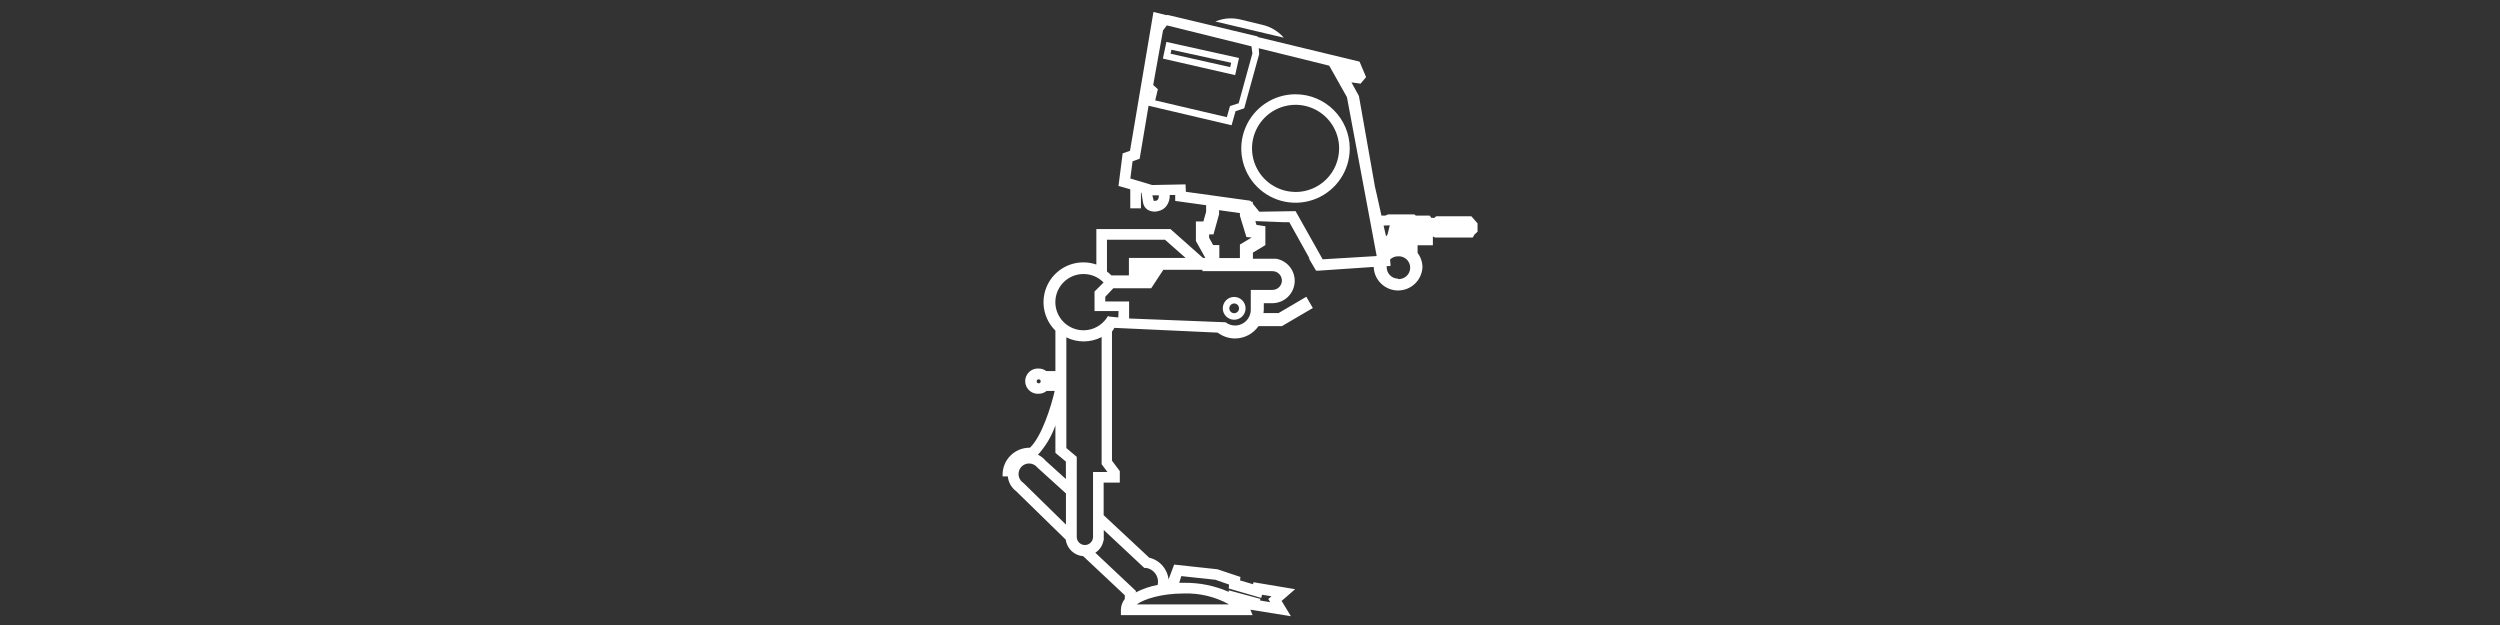 ﻿<?xml version="1.0" encoding="UTF-8" standalone="no"?>
<!DOCTYPE svg PUBLIC "-//W3C//DTD SVG 20010904//EN" "http://www.w3.org/TR/2001/REC-SVG-20010904/DTD/svg10.dtd">
<svg version="1.1" id="Frosty Editor v1.0.5.3" xmlns="http://www.w3.org/2000/svg" d1p1:xlink="http://www.w3.org/1999/xlink" viewBox="0 0 384 96" xmlns:d1p1="xmlns">
  <rect x="0" y="0" width="384" height="96" fill="#333333" stroke="none"/>
  <path stroke="none" fill="none" d="M 173.400,42.300 C 173.400,41.417 173.400,40.533 173.400,39.650 176.303,39.650 179.207,39.650 182.110,39.650 181.053,38.717 179.997,37.783 178.940,36.850 175.960,36.850 172.980,36.850 170.000,36.850 170.000,38.477 170.000,40.103 170.000,41.730 170.240,41.915 170.467,42.115 170.680,42.330 171.587,42.320 172.493,42.310 173.400,42.300 Z " />
  <path stroke="none" fill="none" d="M 163.720,73.610 C 163.720,72.717 163.720,71.823 163.720,70.930 163.183,70.483 162.647,70.037 162.110,69.590 162.110,68.173 162.110,66.757 162.110,65.340 161.529,67.017 160.617,68.561 159.430,69.880 159.879,70.089 160.276,70.397 160.590,70.780 161.633,71.723 162.677,72.667 163.720,73.610 Z " />
  <path stroke="none" fill="none" d="M 191.930,93.250 C 191.930,93.283 191.930,93.317 191.930,93.350 191.930,93.320 191.930,93.290 191.930,93.260 191.930,93.257 191.930,93.253 191.930,93.250 Z " />
  <path stroke="none" fill="none" d="M 188.640,90.910 C 188.640,90.830 188.640,90.750 188.640,90.670 190.263,91.113 191.887,91.557 193.510,92.000 193.510,92.087 193.510,92.173 193.510,92.260 194.020,92.343 194.530,92.427 195.040,92.510 194.943,92.350 194.847,92.190 194.750,92.030 194.913,91.890 195.077,91.750 195.240,91.610 194.757,91.530 194.273,91.450 193.790,91.370 193.750,91.533 193.710,91.697 193.670,91.860 192.003,91.377 190.337,90.893 188.670,90.410 188.690,90.210 188.710,90.010 188.730,89.810 188.027,89.563 187.323,89.317 186.620,89.070 184.877,88.883 183.133,88.697 181.390,88.510 181.260,88.853 181.130,89.197 181.000,89.540 181.263,89.540 181.527,89.540 181.790,89.540 184.145,89.500 186.481,89.968 188.640,90.910 188.640,90.910 188.640,90.910 188.640,90.910 Z " />
  <path stroke="none" fill="none" d="M 159.370,71.870 C 159.060,71.465 158.580,71.225 158.070,71.220 157.365,71.220 156.741,71.675 156.526,72.347 156.311,73.018 156.556,73.751 157.130,74.160 157.163,74.187 157.197,74.213 157.230,74.240 159.403,76.363 161.577,78.487 163.750,80.610 163.750,79.013 163.750,77.417 163.750,75.820 162.290,74.503 160.830,73.187 159.370,71.870 Z " />
  <path stroke="none" fill="none" d="M 177.180,30.880 C 177.180,30.880 177.310,30.880 177.580,30.830 177.580,30.830 177.580,30.830 177.580,30.830 177.580,30.830 177.990,30.730 177.990,30.000 177.657,30.000 177.323,30.000 176.990,30.000 177.053,30.293 177.117,30.587 177.180,30.880 Z " />
  <path stroke="none" fill="none" d="M 189.680,11.540 C 185.993,10.693 182.307,9.847 178.620,9.000 178.800,8.147 178.980,7.293 179.160,6.440 182.877,7.263 186.593,8.087 190.310,8.910 190.100,9.787 189.890,10.663 189.680,11.540 Z M 178.680,4.710 C 178.177,7.507 177.673,10.303 177.170,13.100 177.410,13.313 177.650,13.527 177.890,13.740 177.753,14.313 177.617,14.887 177.480,15.460 181.147,16.320 184.813,17.180 188.480,18.040 188.643,17.457 188.807,16.873 188.970,16.290 189.413,16.147 189.857,16.003 190.300,15.860 191.003,13.307 191.707,10.753 192.410,8.200 192.383,7.867 192.357,7.533 192.330,7.200 187.997,6.127 183.663,5.053 179.330,3.980 179.113,4.223 178.897,4.467 178.680,4.710 Z " />
  <path stroke="none" fill="none" d="M 159.850,58.570 C 159.850,58.736 159.716,58.870 159.550,58.870 159.384,58.870 159.250,58.736 159.250,58.570 159.250,58.404 159.384,58.270 159.550,58.270 159.716,58.270 159.850,58.404 159.850,58.570 159.850,58.570 159.850,58.570 159.850,58.570 Z " />
  <path stroke="none" fill="none" d="M 189.110,9.670 C 186.050,8.993 182.990,8.317 179.930,7.640 179.887,7.843 179.843,8.047 179.800,8.250 182.853,8.947 185.907,9.643 188.960,10.340 189.010,10.117 189.060,9.893 189.110,9.670 189.110,9.670 189.110,9.670 189.110,9.670 Z " />
  <path stroke="none" fill="none" d="M 188.770,92.840 C 186.653,91.659 184.253,91.078 181.830,91.160 178.410,91.160 175.760,91.950 174.570,92.840 179.303,92.840 184.037,92.840 188.770,92.840 Z " />
  <path stroke="none" fill="none" d="M 214.740,37.310 C 214.893,37.300 215.047,37.300 215.200,37.310 215.200,37.207 215.200,37.103 215.200,37.000 215.200,37.000 215.200,37.000 215.200,37.000 215.180,36.880 215.160,36.760 215.140,36.640 214.783,36.370 214.427,36.100 214.070,35.830 213.960,36.380 213.850,36.930 213.740,37.480 214.064,37.378 214.401,37.321 214.740,37.310 214.740,37.310 214.740,37.310 214.740,37.310 Z " />
  <path stroke="none" fill="none" d="M 176.780,14.090 C 176.770,14.083 176.760,14.077 176.750,14.070 176.730,14.197 176.710,14.323 176.690,14.450 176.720,14.330 176.750,14.210 176.780,14.090 176.780,14.090 176.780,14.090 176.780,14.090 Z " />
  <path stroke="none" fill="none" d="M 168.240,84.900 C 170.333,86.870 172.427,88.840 174.520,90.810 174.493,90.840 174.467,90.870 174.440,90.900 174.440,90.933 174.440,90.967 174.440,91.000 175.506,90.461 176.644,90.080 177.820,89.870 177.933,89.373 177.866,88.852 177.630,88.400 177.299,87.784 176.693,87.363 176.000,87.270 175.917,87.270 175.833,87.270 175.750,87.270 173.677,85.330 171.603,83.390 169.530,81.450 169.530,81.810 169.530,82.170 169.530,82.530 169.535,82.577 169.535,82.623 169.530,82.670 169.530,82.780 169.530,82.890 169.530,83.000 169.530,83.000 169.530,83.000 169.530,83.000 169.388,83.787 168.919,84.477 168.240,84.900 168.240,84.900 168.240,84.900 168.240,84.900 Z " />
  <path stroke="none" fill="none" d="M 192.320,36.490 C 192.050,36.467 191.780,36.443 191.510,36.420 191.177,35.333 190.843,34.247 190.510,33.160 190.503,33.020 190.497,32.880 190.490,32.740 189.423,32.587 188.357,32.433 187.290,32.280 187.277,32.493 187.263,32.707 187.250,32.920 186.963,33.950 186.677,34.980 186.390,36.010 186.167,36.010 185.943,36.010 185.720,36.010 185.720,36.177 185.720,36.343 185.720,36.510 185.927,36.883 186.133,37.257 186.340,37.630 186.657,37.630 186.973,37.630 187.290,37.630 187.290,38.303 187.290,38.977 187.290,39.650 188.363,39.650 189.437,39.650 190.510,39.650 190.510,38.957 190.510,38.263 190.510,37.570 191.113,37.210 191.717,36.850 192.320,36.490 192.320,36.490 192.320,36.490 192.320,36.490 Z " />
  <path stroke="none" fill="none" d="M 199.000,16.120 C 195.305,16.120 192.310,19.115 192.310,22.810 192.310,26.505 195.305,29.500 199.000,29.500 202.695,29.500 205.690,26.505 205.690,22.810 205.685,19.118 202.693,16.126 199.000,16.120 199.000,16.120 199.000,16.120 199.000,16.120 Z " />
  <path stroke="none" fill="none" d="M 214.740,39.310 C 214.286,39.310 213.851,39.489 213.530,39.810 213.620,40.490 213.640,40.890 213.530,40.810 213.360,40.810 213.190,40.810 213.020,40.810 213.015,40.873 213.015,40.937 213.020,41.000 213.020,41.709 213.448,42.347 214.103,42.618 214.758,42.888 215.511,42.736 216.011,42.234 216.511,41.731 216.658,40.977 216.384,40.323 216.110,39.670 215.469,39.246 214.760,39.250 214.753,39.270 214.747,39.290 214.740,39.310 Z " />
  <path stroke="none" fill="none" d="M 199.000,31.130 C 195.629,31.134 192.588,29.106 191.296,25.992 190.004,22.879 190.716,19.293 193.100,16.910 195.484,14.526 199.069,13.814 202.182,15.106 205.296,16.398 207.324,19.439 207.320,22.810 207.315,27.402 203.593,31.124 199.001,31.130 199.000,31.130 199.000,31.130 199.000,31.130 Z M 206.860,14.920 C 205.953,13.310 205.047,11.700 204.140,10.090 204.600,10.203 205.060,10.317 205.520,10.430 205.273,10.370 205.027,10.310 204.780,10.250 204.780,10.250 204.780,10.250 204.780,10.250 204.357,10.143 203.933,10.037 203.510,9.930 200.110,9.090 196.710,8.250 193.310,7.410 193.333,7.707 193.357,8.003 193.380,8.300 192.613,11.080 191.847,13.860 191.080,16.640 190.637,16.787 190.193,16.933 189.750,17.080 189.547,17.800 189.343,18.520 189.140,19.240 184.890,18.240 180.640,17.240 176.390,16.240 175.927,18.950 175.463,21.660 175.000,24.370 174.637,24.503 174.273,24.637 173.910,24.770 173.797,25.650 173.683,26.530 173.570,27.410 174.687,27.743 175.803,28.077 176.920,28.410 178.630,28.377 180.340,28.343 182.050,28.310 182.067,28.690 182.083,29.070 182.100,29.450 185.400,29.897 188.700,30.343 192.000,30.790 192.047,30.847 192.093,30.903 192.140,30.960 192.223,30.960 192.307,30.960 192.390,30.960 192.390,31.057 192.390,31.153 192.390,31.250 192.723,31.660 193.057,32.070 193.390,32.480 195.247,32.450 197.103,32.420 198.960,32.390 200.337,34.857 201.713,37.323 203.090,39.790 205.857,39.623 208.623,39.457 211.390,39.290 209.880,31.167 208.370,23.043 206.860,14.920 Z " />
  <path stroke="none" fill="none" d="M 168.130,44.860 C 168.593,44.397 169.057,43.933 169.520,43.470 169.520,43.470 169.520,43.470 169.520,43.470 168.710,42.635 167.594,42.165 166.430,42.170 164.342,42.125 162.520,43.581 162.104,45.628 161.688,47.675 162.796,49.727 164.736,50.501 166.676,51.276 168.892,50.551 170.000,48.780 170.043,48.710 170.087,48.640 170.130,48.570 170.180,48.600 170.230,48.630 170.280,48.660 170.280,48.660 170.280,48.660 170.280,48.660 170.757,48.707 171.233,48.753 171.710,48.800 171.710,48.517 171.710,48.233 171.710,47.950 170.480,47.950 169.250,47.950 168.020,47.950 168.057,46.920 168.093,45.890 168.130,44.860 Z " />
  <path stroke="none" fill="none" d="M 189.570,49.110 C 188.862,49.110 188.224,48.684 187.953,48.030 187.682,47.376 187.832,46.623 188.333,46.123 188.833,45.622 189.586,45.472 190.240,45.743 190.894,46.014 191.320,46.652 191.320,47.360 191.320,47.824 191.136,48.269 190.807,48.597 190.479,48.926 190.034,49.110 189.570,49.110 189.570,49.110 189.570,49.110 189.570,49.110 Z M 184.720,41.650 C 184.720,41.580 184.720,41.510 184.720,41.440 182.720,41.440 180.720,41.440 178.720,41.440 178.097,42.387 177.473,43.333 176.850,44.280 174.900,44.280 172.950,44.280 171.000,44.280 170.580,44.703 170.160,45.127 169.740,45.550 169.740,45.787 169.740,46.023 169.740,46.260 170.960,46.260 172.180,46.260 173.400,46.260 173.400,47.137 173.400,48.013 173.400,48.890 178.340,49.083 183.280,49.277 188.220,49.470 188.220,49.470 188.220,49.470 188.220,49.470 188.634,49.793 189.145,49.969 189.670,49.970 191.004,49.965 192.085,48.884 192.090,47.550 192.090,46.550 192.090,45.550 192.090,44.550 193.203,44.550 194.317,44.550 195.430,44.550 196.182,44.487 196.760,43.859 196.760,43.105 196.760,42.351 196.182,41.723 195.430,41.660 191.860,41.657 188.290,41.653 184.720,41.650 Z " />
  <path stroke="none" fill="none" d="M 169.170,51.720 C 167.474,52.598 165.462,52.617 163.750,51.770 163.750,57.437 163.750,63.103 163.750,68.770 164.283,69.220 164.817,69.670 165.350,70.120 165.350,71.503 165.350,72.887 165.350,74.270 165.350,76.910 165.350,79.550 165.350,82.190 165.350,82.190 165.350,82.190 165.350,82.190 165.350,82.273 165.350,82.357 165.350,82.440 165.331,83.130 165.875,83.705 166.565,83.725 167.255,83.744 167.831,83.200 167.850,82.510 167.850,79.177 167.850,75.843 167.850,72.510 168.573,72.510 169.297,72.510 170.020,72.510 169.723,72.110 169.427,71.710 169.130,71.310 169.143,64.780 169.157,58.250 169.170,51.720 Z " />
  <path stroke="none" fill="none" d="M 189.570,46.610 C 189.267,46.610 188.993,46.793 188.877,47.073 188.761,47.353 188.825,47.676 189.040,47.890 189.254,48.105 189.577,48.169 189.857,48.053 190.137,47.937 190.320,47.663 190.320,47.360 190.320,47.161 190.241,46.970 190.100,46.830 189.960,46.689 189.769,46.610 189.570,46.610 189.570,46.610 189.570,46.610 189.570,46.610 Z " />
  <path stroke="none" fill="#ffffffff" d="M 214.740,42.800 C 214.279,42.800 213.836,42.617 213.510,42.290 213.183,41.964 213.000,41.521 213.000,41.060 212.995,40.997 212.995,40.933 213.000,40.870 213.170,40.870 213.340,40.870 213.510,40.870 213.620,40.870 213.600,40.520 213.510,39.870 213.831,39.549 214.266,39.370 214.720,39.370 215.375,39.320 216.003,39.642 216.345,40.202 216.688,40.762 216.688,41.468 216.345,42.028 216.003,42.588 215.375,42.910 214.720,42.860 214.727,42.840 214.733,42.820 214.740,42.800 Z M 199.000,32.430 C 197.143,32.460 195.287,32.490 193.430,32.520 193.097,32.110 192.763,31.700 192.430,31.290 192.430,31.193 192.430,31.097 192.430,31.000 192.347,31.000 192.263,31.000 192.180,31.000 192.133,30.943 192.087,30.887 192.040,30.830 188.743,30.373 185.447,29.917 182.150,29.460 182.133,29.080 182.117,28.700 182.100,28.320 180.390,28.353 178.680,28.387 176.970,28.420 175.853,28.087 174.737,27.753 173.620,27.420 173.733,26.540 173.847,25.660 173.960,24.780 174.323,24.647 174.687,24.513 175.050,24.380 175.507,21.667 175.963,18.953 176.420,16.240 180.670,17.240 184.920,18.240 189.170,19.240 189.373,18.520 189.577,17.800 189.780,17.080 190.223,16.933 190.667,16.787 191.110,16.640 191.877,13.860 192.643,11.080 193.410,8.300 193.387,8.003 193.363,7.707 193.340,7.410 196.740,8.250 200.140,9.090 203.540,9.930 203.963,10.037 204.387,10.143 204.810,10.250 204.810,10.250 204.810,10.250 204.810,10.250 205.057,10.310 205.303,10.370 205.550,10.430 205.090,10.317 204.630,10.203 204.170,10.090 205.077,11.700 205.983,13.310 206.890,14.920 208.413,23.057 209.937,31.193 211.460,39.330 208.693,39.497 205.927,39.663 203.160,39.830 201.773,37.363 200.387,34.897 199.000,32.430 Z M 187.290,39.640 C 187.290,38.973 187.290,38.307 187.290,37.640 186.973,37.640 186.657,37.640 186.340,37.640 186.133,37.267 185.927,36.893 185.720,36.520 185.720,36.347 185.720,36.173 185.720,36.000 185.943,36.000 186.167,36.000 186.390,36.000 186.677,34.970 186.963,33.940 187.250,32.910 187.250,32.700 187.250,32.490 187.250,32.280 188.317,32.430 189.383,32.580 190.450,32.730 190.450,32.870 190.450,33.010 190.450,33.150 190.783,34.237 191.117,35.323 191.450,36.410 191.720,36.433 191.990,36.457 192.260,36.480 191.657,36.840 191.053,37.200 190.450,37.560 190.450,38.253 190.450,38.947 190.450,39.640 189.397,39.640 188.343,39.640 187.290,39.640 Z M 196.900,43.080 C 196.900,43.877 196.257,44.525 195.460,44.530 194.347,44.530 193.233,44.530 192.120,44.530 192.120,45.530 192.120,46.530 192.120,47.530 192.131,48.180 191.881,48.807 191.426,49.271 190.971,49.735 190.350,49.997 189.700,50.000 189.175,49.999 188.664,49.823 188.250,49.500 188.250,49.500 188.250,49.500 188.250,49.500 183.310,49.307 178.370,49.113 173.430,48.920 173.430,48.047 173.430,47.173 173.430,46.300 172.210,46.300 170.990,46.300 169.770,46.300 169.770,46.063 169.770,45.827 169.770,45.590 170.180,45.153 170.590,44.717 171.000,44.280 172.940,44.280 174.880,44.280 176.820,44.280 177.443,43.333 178.067,42.387 178.690,41.440 180.690,41.440 182.690,41.440 184.690,41.440 184.690,41.510 184.690,41.580 184.690,41.650 188.270,41.650 191.850,41.650 195.430,41.650 195.816,41.645 196.189,41.794 196.465,42.064 196.741,42.334 196.897,42.704 196.900,43.090 196.900,43.087 196.900,43.083 196.900,43.080 Z M 171.770,48.760 C 171.293,48.713 170.817,48.667 170.340,48.620 170.340,48.620 170.340,48.620 170.340,48.620 170.290,48.590 170.240,48.560 170.190,48.530 170.147,48.600 170.103,48.670 170.060,48.740 168.943,50.484 166.745,51.190 164.821,50.422 162.898,49.655 161.789,47.630 162.180,45.596 162.570,43.562 164.349,42.091 166.420,42.090 167.584,42.085 168.700,42.555 169.510,43.390 169.510,43.390 169.510,43.390 169.510,43.390 169.047,43.853 168.583,44.317 168.120,44.780 168.120,45.780 168.120,46.780 168.120,47.780 169.350,47.780 170.580,47.780 171.810,47.780 171.797,48.107 171.783,48.433 171.770,48.760 Z M 167.890,72.500 C 167.890,75.833 167.890,79.167 167.890,82.500 167.871,83.190 167.295,83.734 166.605,83.715 165.915,83.695 165.371,83.120 165.390,82.430 165.390,82.347 165.390,82.263 165.390,82.180 165.390,82.180 165.390,82.180 165.390,82.180 165.390,79.540 165.390,76.900 165.390,74.260 165.390,72.897 165.390,71.533 165.390,70.170 164.857,69.720 164.323,69.270 163.790,68.820 163.790,63.153 163.790,57.487 163.790,51.820 165.502,52.667 167.514,52.648 169.210,51.770 169.210,58.280 169.210,64.790 169.210,71.300 169.507,71.700 169.803,72.100 170.100,72.500 169.363,72.500 168.627,72.500 167.890,72.500 Z M 169.540,83.000 C 169.540,82.873 169.540,82.747 169.540,82.620 169.545,82.573 169.545,82.527 169.540,82.480 169.540,82.123 169.540,81.767 169.540,81.410 171.613,83.350 173.687,85.290 175.760,87.230 175.843,87.230 175.927,87.230 176.010,87.230 176.701,87.329 177.304,87.752 177.630,88.370 177.866,88.822 177.933,89.343 177.820,89.840 176.643,90.060 175.504,90.451 174.440,91.000 174.440,90.967 174.440,90.933 174.440,90.900 174.467,90.870 174.493,90.840 174.520,90.810 172.427,88.840 170.333,86.870 168.240,84.900 168.908,84.471 169.365,83.782 169.500,83.000 169.513,83.000 169.527,83.000 169.540,83.000 Z M 181.850,91.160 C 184.273,91.078 186.673,91.659 188.790,92.840 184.057,92.840 179.323,92.840 174.590,92.840 175.760,92.000 178.410,91.160 181.830,91.160 181.837,91.160 181.843,91.160 181.850,91.160 Z M 181.450,88.490 C 183.193,88.677 184.937,88.863 186.680,89.050 187.383,89.297 188.087,89.543 188.790,89.790 188.770,89.990 188.750,90.190 188.730,90.390 190.397,90.873 192.063,91.357 193.730,91.840 193.770,91.677 193.810,91.513 193.850,91.350 194.333,91.430 194.817,91.510 195.300,91.590 195.137,91.730 194.973,91.870 194.810,92.010 194.907,92.170 195.003,92.330 195.100,92.490 194.590,92.407 194.080,92.323 193.570,92.240 193.570,92.153 193.570,92.067 193.570,91.980 191.957,91.543 190.343,91.107 188.730,90.670 188.730,90.750 188.730,90.830 188.730,90.910 186.585,89.966 184.263,89.492 181.920,89.520 181.657,89.520 181.393,89.520 181.130,89.520 181.237,89.177 181.343,88.833 181.450,88.490 Z M 192.000,93.350 C 192.000,93.317 192.000,93.283 192.000,93.250 192.000,93.250 192.000,93.250 192.000,93.250 192.000,93.280 192.000,93.310 192.000,93.340 192.000,93.343 192.000,93.347 192.000,93.350 Z M 157.230,74.210 C 157.197,74.183 157.163,74.157 157.130,74.130 156.556,73.721 156.311,72.988 156.526,72.317 156.741,71.645 157.365,71.190 158.070,71.190 158.580,71.195 159.060,71.435 159.370,71.840 160.823,73.157 162.277,74.473 163.730,75.790 163.730,77.387 163.730,78.983 163.730,80.580 161.563,78.457 159.397,76.333 157.230,74.210 Z M 162.110,65.310 C 162.110,66.727 162.110,68.143 162.110,69.560 162.647,70.007 163.183,70.453 163.720,70.900 163.720,71.793 163.720,72.687 163.720,73.580 162.677,72.637 161.633,71.693 160.590,70.750 160.276,70.367 159.879,70.059 159.430,69.850 160.614,68.540 161.525,67.006 162.110,65.340 162.110,65.330 162.110,65.320 162.110,65.310 Z M 170.030,36.820 C 173.000,36.820 175.970,36.820 178.940,36.820 179.997,37.753 181.053,38.687 182.110,39.620 179.207,39.620 176.303,39.620 173.400,39.620 173.400,40.513 173.400,41.407 173.400,42.300 172.503,42.300 171.607,42.300 170.710,42.300 170.497,42.085 170.270,41.885 170.030,41.700 170.030,40.073 170.030,38.447 170.030,36.820 Z M 177.620,30.820 C 177.620,30.820 177.620,30.820 177.620,30.820 177.350,30.880 177.230,30.820 177.220,30.870 177.147,30.580 177.073,30.290 177.000,30.000 177.333,30.000 177.667,30.000 178.000,30.000 178.000,30.720 177.670,30.810 177.620,30.820 177.620,30.820 177.620,30.820 177.620,30.820 Z M 176.780,14.090 C 176.750,14.210 176.720,14.330 176.690,14.450 176.713,14.323 176.737,14.197 176.760,14.070 176.767,14.077 176.773,14.083 176.780,14.090 Z M 192.370,8.200 C 191.667,10.753 190.963,13.307 190.260,15.860 189.817,16.003 189.373,16.147 188.930,16.290 188.767,16.860 188.603,17.430 188.440,18.000 184.773,17.140 181.107,16.280 177.440,15.420 177.577,14.847 177.713,14.273 177.850,13.700 177.610,13.487 177.370,13.273 177.130,13.060 177.633,10.263 178.137,7.467 178.640,4.670 178.837,4.413 179.033,4.157 179.230,3.900 183.563,4.973 187.897,6.047 192.230,7.120 192.277,7.480 192.323,7.840 192.370,8.200 Z M 213.470,34.610 C 213.357,35.073 213.243,35.537 213.130,36.000 213.053,36.103 212.977,36.207 212.900,36.310 212.773,35.757 212.647,35.203 212.520,34.650 212.837,34.637 213.153,34.623 213.470,34.610 Z M 159.550,58.880 C 159.424,58.884 159.308,58.811 159.257,58.696 159.205,58.580 159.229,58.445 159.317,58.355 159.405,58.264 159.539,58.235 159.656,58.283 159.773,58.330 159.850,58.444 159.850,58.570 159.853,58.651 159.822,58.730 159.766,58.789 159.709,58.847 159.631,58.880 159.550,58.880 159.550,58.880 159.550,58.880 159.550,58.880 Z M 226.000,33.220 C 224.200,33.220 222.400,33.220 220.600,33.220 220.507,33.300 220.413,33.380 220.320,33.460 220.163,33.460 220.007,33.460 219.850,33.460 219.767,33.347 219.683,33.233 219.600,33.120 218.893,33.120 218.187,33.120 217.480,33.120 217.397,33.057 217.313,32.993 217.230,32.930 215.897,32.930 214.563,32.930 213.230,32.930 213.073,32.993 212.917,33.057 212.760,33.120 212.570,33.120 212.380,33.120 212.190,33.120 211.670,30.710 211.190,28.660 211.190,28.660 210.370,24.020 209.550,19.380 208.730,14.740 208.347,14.043 207.963,13.347 207.580,12.650 208.047,12.717 208.513,12.783 208.980,12.850 209.263,12.517 209.547,12.183 209.830,11.850 209.497,11.057 209.163,10.263 208.830,9.470 203.617,8.210 198.403,6.950 193.190,5.690 193.190,5.660 193.190,5.630 193.190,5.600 188.557,4.493 183.923,3.387 179.290,2.280 179.273,2.300 179.257,2.320 179.240,2.340 178.550,2.173 177.860,2.007 177.170,1.840 175.970,8.947 174.770,16.053 173.570,23.160 173.193,23.293 172.817,23.427 172.440,23.560 172.227,25.227 172.013,26.893 171.800,28.560 172.403,28.733 173.007,28.907 173.610,29.080 173.610,30.053 173.610,31.027 173.610,32.000 174.157,32.000 174.703,32.000 175.250,32.000 175.250,31.200 175.250,30.400 175.250,29.600 175.277,29.600 175.303,29.600 175.330,29.600 175.410,30.103 175.490,30.607 175.570,31.110 175.632,31.540 175.867,31.926 176.220,32.180 176.727,32.497 177.345,32.585 177.920,32.420 178.441,32.314 178.903,32.014 179.210,31.580 179.538,31.102 179.700,30.529 179.670,29.950 179.950,29.950 180.230,29.950 180.510,29.950 180.510,30.253 180.510,30.557 180.510,30.860 182.093,31.080 183.677,31.300 185.260,31.520 185.260,31.853 185.260,32.187 185.260,32.520 185.120,33.020 184.980,33.520 184.840,34.020 184.457,34.020 184.073,34.020 183.690,34.020 183.690,35.020 183.690,36.020 183.690,37.020 184.173,37.887 184.657,38.753 185.140,39.620 185.180,39.620 185.220,39.620 185.260,39.620 185.260,39.620 185.260,39.620 185.260,39.620 185.100,39.620 184.940,39.620 184.780,39.620 183.113,38.140 181.447,36.660 179.780,35.180 175.987,35.180 172.193,35.180 168.400,35.180 168.400,36.997 168.400,38.813 168.400,40.630 167.756,40.411 167.080,40.300 166.400,40.300 163.917,40.302 161.682,41.804 160.741,44.102 159.800,46.399 160.341,49.038 162.110,50.780 162.110,52.853 162.110,54.927 162.110,57.000 161.643,57.000 161.177,57.000 160.710,57.000 160.378,56.744 159.970,56.606 159.550,56.610 158.826,56.558 158.133,56.915 157.754,57.535 157.376,58.155 157.376,58.935 157.754,59.555 158.133,60.175 158.826,60.532 159.550,60.480 159.991,60.481 160.419,60.329 160.760,60.050 161.173,60.050 161.587,60.050 162.000,60.050 161.440,62.500 160.000,67.050 158.200,68.770 158.183,68.770 158.167,68.770 158.150,68.770 157.048,68.765 155.989,69.200 155.210,69.980 154.430,70.759 153.995,71.818 154.000,72.920 154.000,73.003 154.000,73.087 154.000,73.170 154.267,73.170 154.533,73.170 154.800,73.170 154.885,74.072 155.346,74.896 156.070,75.440 158.613,77.923 161.157,80.407 163.700,82.890 163.877,84.266 164.997,85.327 166.380,85.430 168.510,87.430 170.640,89.430 172.770,91.430 172.770,91.620 172.770,91.810 172.770,92.000 172.389,92.470 172.178,93.055 172.170,93.660 172.170,93.933 172.170,94.207 172.170,94.480 178.913,94.480 185.657,94.480 192.400,94.480 192.287,94.203 192.173,93.927 192.060,93.650 194.133,93.983 196.207,94.317 198.280,94.650 197.807,93.867 197.333,93.083 196.860,92.300 197.550,91.700 198.240,91.100 198.930,90.500 196.800,90.143 194.670,89.787 192.540,89.430 192.517,89.533 192.493,89.637 192.470,89.740 191.803,89.543 191.137,89.347 190.470,89.150 190.490,88.973 190.510,88.797 190.530,88.620 189.353,88.227 188.177,87.833 187.000,87.440 184.783,87.200 182.567,86.960 180.350,86.720 180.063,87.480 179.777,88.240 179.490,89.000 179.438,88.532 179.299,88.077 179.080,87.660 178.566,86.647 177.628,85.914 176.520,85.660 174.187,83.483 171.853,81.307 169.520,79.130 169.520,77.463 169.520,75.797 169.520,74.130 170.347,74.130 171.173,74.130 172.000,74.130 172.000,73.540 172.000,72.950 172.000,72.360 171.600,71.827 171.200,71.293 170.800,70.760 170.800,64.150 170.800,57.540 170.800,50.930 170.944,50.754 171.068,50.563 171.170,50.360 176.460,50.603 181.750,50.847 187.040,51.090 187.801,51.672 188.732,51.989 189.690,51.990 191.135,51.986 192.486,51.277 193.310,50.090 194.510,50.090 195.710,50.090 196.910,50.090 198.490,49.163 200.070,48.237 201.650,47.310 201.317,46.733 200.983,46.157 200.650,45.580 199.227,46.417 197.803,47.253 196.380,48.090 195.610,48.090 194.840,48.090 194.070,48.090 194.096,47.918 194.113,47.744 194.120,47.570 194.120,47.237 194.120,46.903 194.120,46.570 194.567,46.570 195.013,46.570 195.460,46.570 197.240,46.553 198.713,45.181 198.856,43.406 198.998,41.632 197.764,40.042 196.010,39.740 196.010,39.740 196.010,39.740 196.010,39.740 195.940,39.740 195.870,39.740 195.800,39.740 195.684,39.730 195.567,39.730 195.450,39.740 194.450,39.740 193.450,39.740 192.450,39.740 192.450,39.427 192.450,39.113 192.450,38.800 193.087,38.417 193.723,38.033 194.360,37.650 194.360,36.683 194.360,35.717 194.360,34.750 193.907,34.680 193.453,34.610 193.000,34.540 192.940,34.347 192.880,34.153 192.820,33.960 194.273,34.017 195.727,34.073 197.180,34.130 197.180,34.130 197.180,34.130 197.180,34.130 197.467,34.130 197.753,34.130 198.040,34.130 199.083,36.003 200.127,37.877 201.170,39.750 201.123,39.705 201.069,39.668 201.010,39.640 201.387,40.283 201.763,40.927 202.140,41.570 202.290,41.570 202.440,41.570 202.590,41.570 205.393,41.380 208.197,41.190 211.000,41.000 211.000,41.000 211.000,41.000 211.000,41.060 211.103,43.053 212.749,44.616 214.745,44.616 216.741,44.616 218.387,43.053 218.490,41.060 218.486,40.258 218.223,39.480 217.740,38.840 217.740,38.450 217.740,38.060 217.740,37.670 218.523,37.670 219.307,37.670 220.090,37.670 220.090,37.223 220.090,36.777 220.090,36.330 220.200,36.380 220.310,36.430 220.420,36.480 222.350,36.480 224.280,36.480 226.210,36.480 226.307,36.320 226.403,36.160 226.500,36.000 226.650,35.867 226.800,35.733 226.950,35.600 226.950,35.170 226.950,34.740 226.950,34.310 226.633,33.947 226.317,33.583 226.000,33.220 Z " />
  <path stroke="none" fill="#ffffffff" d="M 193.880,3.810 C 192.767,3.540 191.653,3.270 190.540,3.000 189.319,2.698 188.034,2.778 186.860,3.230 186.800,3.253 186.740,3.277 186.680,3.300 190.183,4.130 193.687,4.960 197.190,5.790 196.326,4.794 195.166,4.100 193.880,3.810 193.880,3.810 193.880,3.810 193.880,3.810 Z " />
  <path stroke="none" fill="#ffffffff" d="M 179.930,7.640 C 182.990,8.307 186.050,8.973 189.110,9.640 189.060,9.863 189.010,10.087 188.960,10.310 185.907,9.623 182.853,8.937 179.800,8.250 179.843,8.047 179.887,7.843 179.930,7.640 Z M 178.620,9.000 C 182.320,9.847 186.020,10.693 189.720,11.540 189.917,10.663 190.113,9.787 190.310,8.910 186.593,8.087 182.877,7.263 179.160,6.440 178.980,7.293 178.800,8.147 178.620,9.000 Z " />
  <path stroke="none" fill="#ffffffff" d="M 199.000,29.480 C 196.293,29.480 193.853,27.849 192.818,25.348 191.783,22.847 192.358,19.968 194.273,18.056 196.188,16.143 199.068,15.573 201.567,16.612 204.067,17.651 205.694,20.093 205.690,22.800 205.690,24.574 204.985,26.276 203.731,27.531 202.476,28.785 200.774,29.490 199.000,29.490 199.000,29.487 199.000,29.483 199.000,29.480 Z M 199.000,14.480 C 195.630,14.476 192.589,16.503 191.297,19.615 190.005,22.728 190.715,26.312 193.096,28.697 195.478,31.081 199.062,31.796 202.175,30.507 205.289,29.218 207.320,26.180 207.320,22.810 207.315,18.216 203.594,14.491 199.000,14.480 199.000,14.480 199.000,14.480 199.000,14.480 Z " />
  <path stroke="none" fill="#ffffffff" d="M 189.570,48.110 C 189.267,48.110 188.993,47.927 188.877,47.647 188.761,47.367 188.825,47.044 189.040,46.830 189.254,46.615 189.577,46.551 189.857,46.667 190.137,46.783 190.320,47.057 190.320,47.360 190.315,47.772 189.982,48.105 189.570,48.110 189.570,48.110 189.570,48.110 189.570,48.110 Z M 189.570,45.610 C 188.862,45.610 188.224,46.036 187.953,46.690 187.682,47.344 187.832,48.097 188.333,48.597 188.833,49.098 189.586,49.248 190.240,48.977 190.894,48.706 191.320,48.068 191.320,47.360 191.320,46.896 191.136,46.451 190.807,46.123 190.479,45.794 190.034,45.610 189.570,45.610 189.570,45.610 189.570,45.610 189.570,45.610 Z " />
</svg>